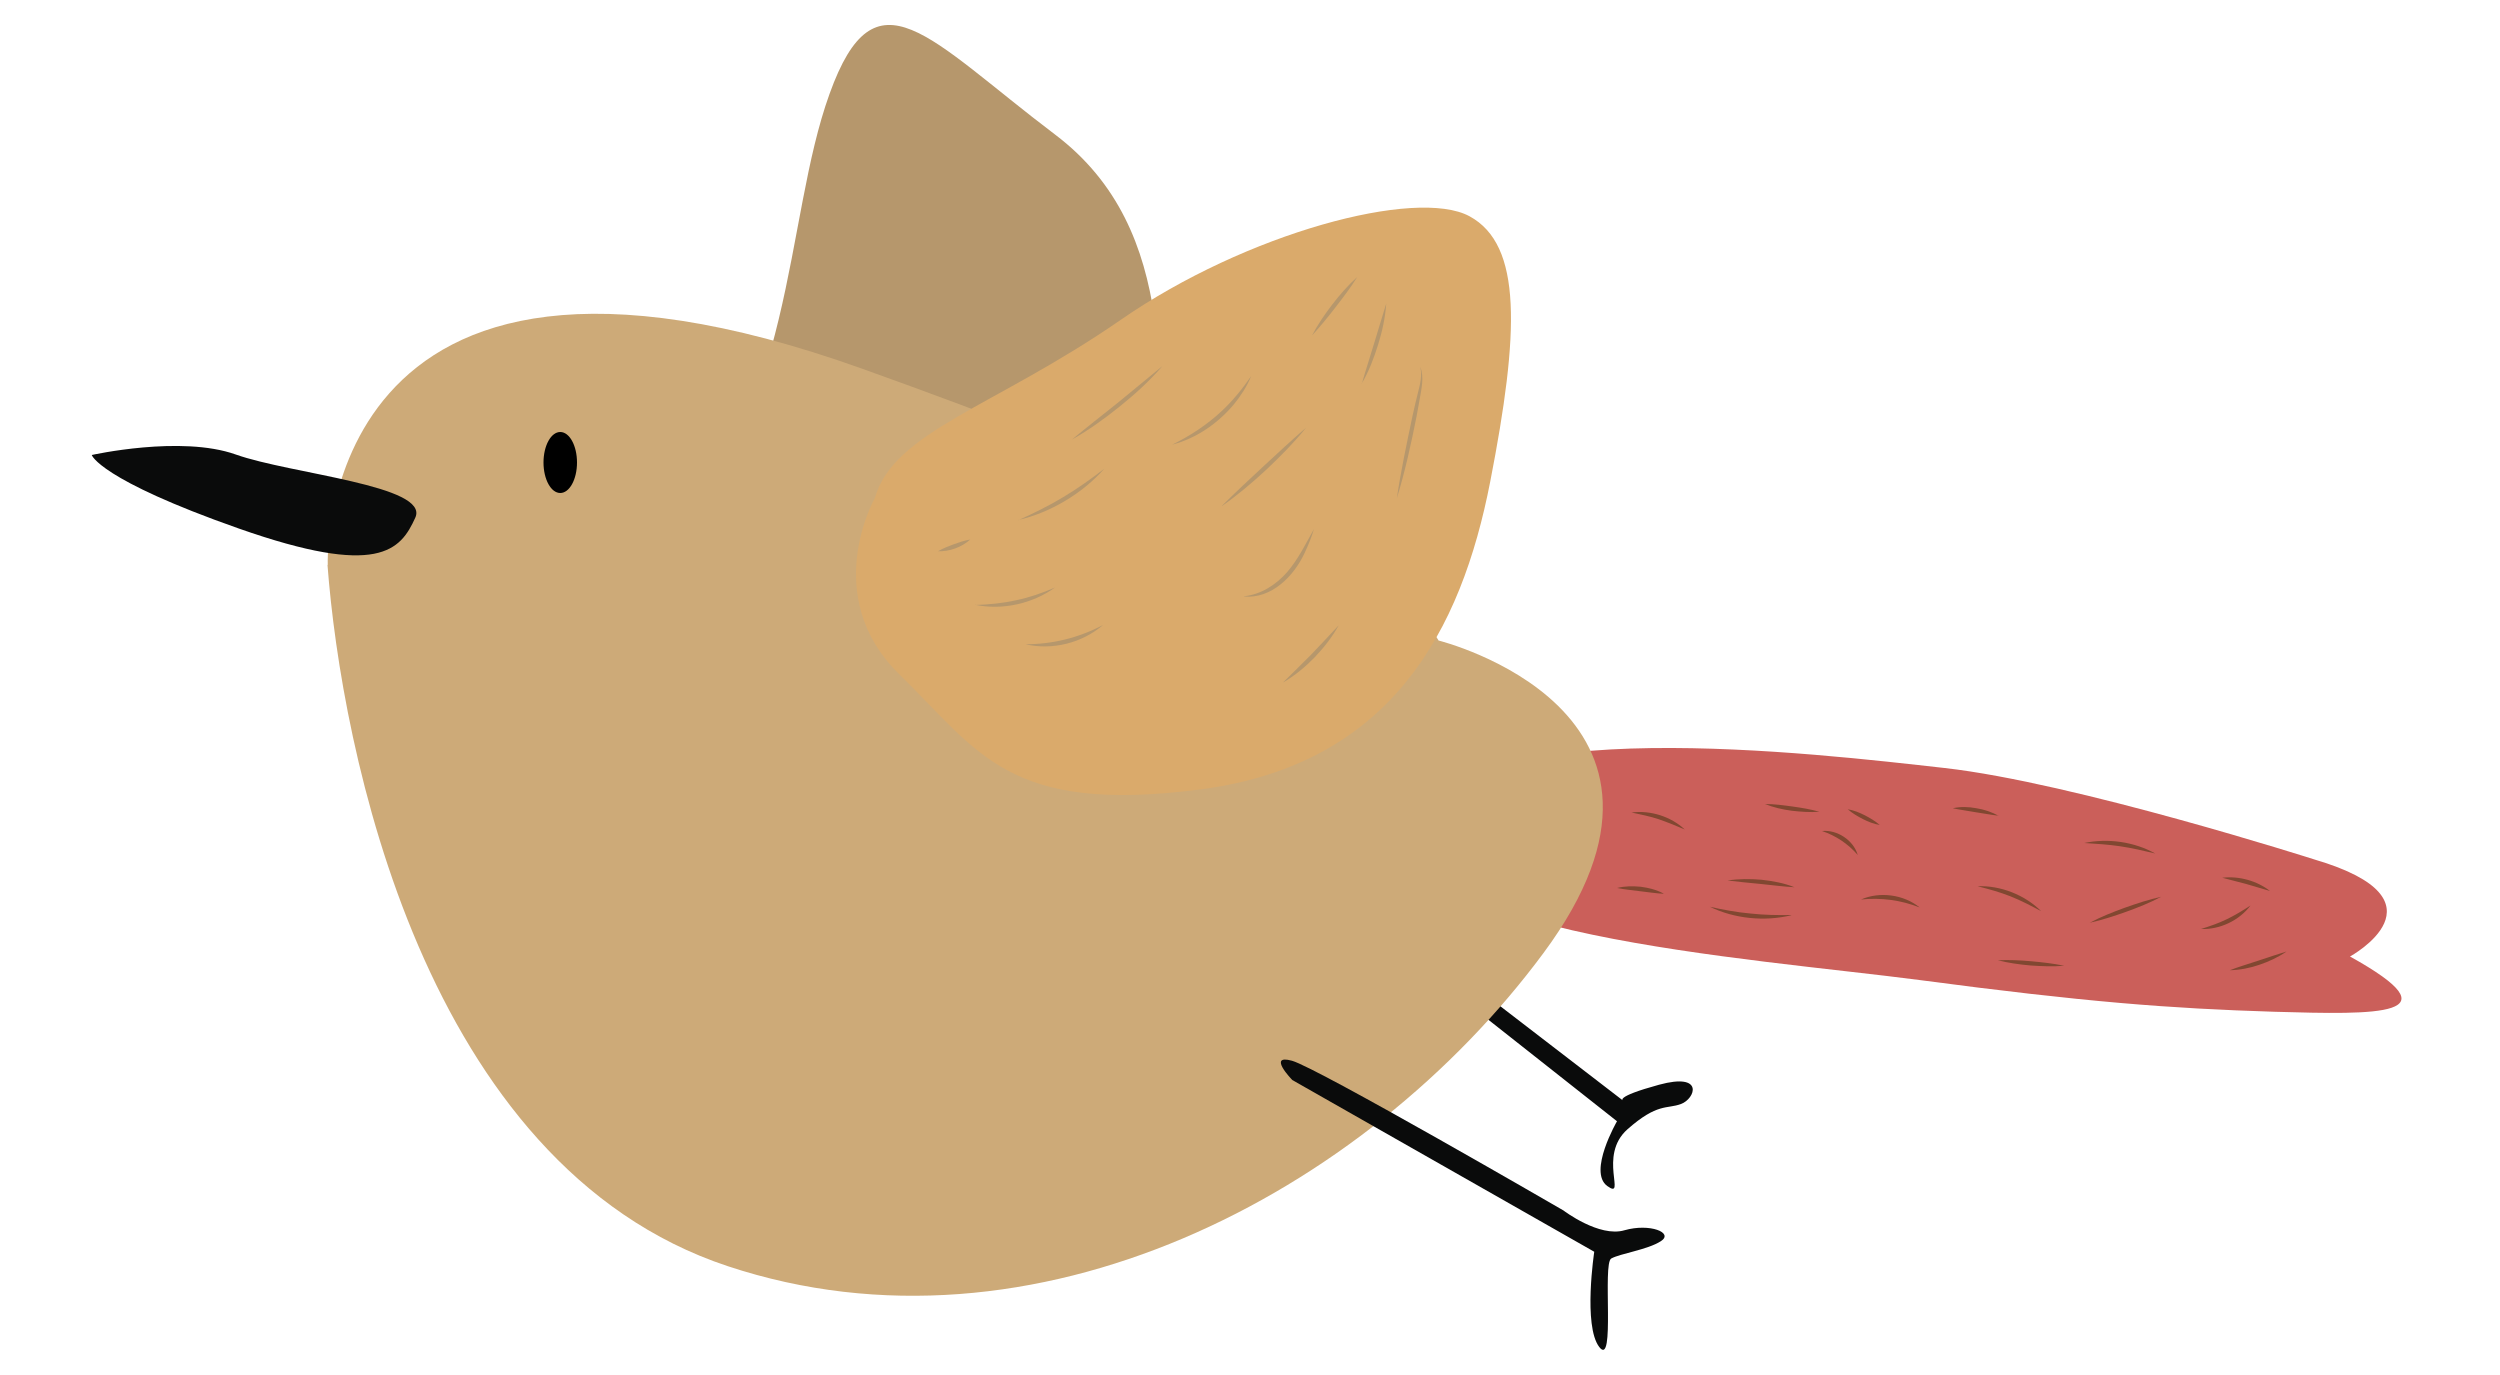 <?xml version="1.0" encoding="UTF-8"?> <svg xmlns="http://www.w3.org/2000/svg" id="Ebene_1" version="1.2" viewBox="0 0 100 55"><g><path d="M92.58,34.38s-9.63-3.08-14.8-3.66c-5.17-.58-19.19-2.27-20.9,2.18-1.71,4.44,13.26,5.43,19.89,6.3,6.63.88,10.02,1.14,14.19,1.27,4.17.12,7.36.19,3.04-2.21,0,0,4.12-2.25-1.42-3.88Z" fill="#cb5f5a"></path><path d="M72.77,32.47c-.37.03-.74,0-1.1-.04-.37-.05-.73-.13-1.07-.27.37,0,.73.05,1.1.1.36.05.72.11,1.08.21Z" fill="#814731"></path><path d="M75.19,33c-.24-.04-.46-.13-.68-.24-.21-.11-.42-.23-.6-.39.24.04.46.13.68.24.21.11.42.23.6.39Z" fill="#814731"></path><path d="M79.95,32.63c-.27-.03-.65-.1-.92-.14-.27-.05-.65-.1-.92-.16.31-.07.63-.06.95,0,.31.05.62.15.89.31Z" fill="#814731"></path><path d="M82.57,38.63c-.45.04-.89.02-1.34-.01-.45-.04-.89-.1-1.32-.21.45-.02.89,0,1.34.04.44.04.89.09,1.32.18Z" fill="#814731"></path><path d="M86.45,35.87c-.45.24-.93.43-1.4.6-.48.17-.96.33-1.46.44.45-.24.93-.43,1.4-.6.48-.17.96-.33,1.46-.44Z" fill="#814731"></path><path d="M90.02,36.22c-.45.6-1.23.97-1.98.94.35-.11.7-.23,1.03-.39.33-.16.64-.35.95-.55Z" fill="#814731"></path><path d="M91.46,38.06c-.33.23-.7.4-1.08.53-.38.13-.78.21-1.19.22.33-.13.8-.27,1.13-.38.34-.11.8-.27,1.14-.37Z" fill="#814731"></path><path d="M81.65,36.45c-.41-.22-.81-.43-1.24-.6-.43-.17-.87-.29-1.31-.4.92-.04,1.9.35,2.55,1Z" fill="#814731"></path><path d="M76.79,36.3c-.76-.3-1.54-.4-2.35-.32.75-.33,1.71-.2,2.35.32Z" fill="#814731"></path><path d="M71.65,36.61c-1.07.26-2.27.14-3.26-.34.54.12,1.07.22,1.62.27.55.06,1.09.07,1.64.06Z" fill="#814731"></path><path d="M66.54,35.75c-.28-.01-.65-.07-.93-.1-.28-.04-.65-.07-.93-.13.31-.08.63-.08.95-.05.31.04.63.12.91.27Z" fill="#814731"></path><path d="M63.54,34.99c-.28.03-.55.01-.82-.01-.27-.03-.54-.07-.81-.15.27-.05.55-.05.82-.02.27.03.54.08.8.18Z" fill="#814731"></path><path d="M67.39,33.18c-.35-.15-.69-.29-1.04-.41-.36-.12-.72-.19-1.09-.27.75-.1,1.58.16,2.13.68Z" fill="#814731"></path><path d="M71.78,35.49c-.39-.02-.95-.09-1.34-.13-.4-.04-.95-.09-1.34-.14.45-.07.91-.07,1.36-.03.45.05.9.13,1.32.3Z" fill="#814731"></path><path d="M74.31,34.2c-.39-.45-.87-.77-1.43-.96.61-.06,1.26.37,1.43.96Z" fill="#814731"></path><path d="M86.21,34.14c-.47-.11-.93-.22-1.41-.29-.47-.07-.95-.1-1.43-.13.94-.2,2-.05,2.84.42Z" fill="#814731"></path><path d="M90.8,35.64c-.32-.09-.63-.19-.95-.28-.32-.09-.64-.16-.96-.25.66-.08,1.39.12,1.91.53Z" fill="#814731"></path></g><path d="M30.3,29.64s4.87,1.08,9.45-.7c4.58-1.78,7.01-2.97,6.76-8.07-.26-5.1.8-11.63-4.31-15.49-5.1-3.86-7.18-6.75-9.02-1.62-1.85,5.13-1.28,12.69-6.86,18.61-5.58,5.92,3.98,7.27,3.98,7.27Z" fill="#b6976c"></path><path d="M54.06,36.47l10.62,8.38s-1.17,2.02-.39,2.59c.79.57-.39-1.21.81-2.27,1.2-1.06,1.57-.8,2.14-1.01s.95-1.27-.88-.77c-1.83.5-1.43.64-1.43.64,0,0-9.2-7.08-10.17-7.8s-.71.24-.71.24Z" fill="#0a0b0b"></path><path d="M13.11,22.59s-.55-15.69,21.38-7.84c21.93,7.85,23.05,10.87,23.05,10.87,0,0,11.37,2.82,4.2,12.5-7.17,9.68-20.4,16.58-32.62,12.53-12.22-4.04-15.47-20.79-16.02-28.05Z" fill="#cdaa78"></path><path d="M34.99,19.93s-2.22,3.9.98,7.04c3.2,3.13,4.36,5.6,12.02,4.61,7.66-.99,10.46-6.36,11.62-12.32,1.16-5.96,1.29-9.46-.83-10.61-2.12-1.15-8.93.66-13.96,4.15-5.03,3.48-9.09,4.46-9.83,7.14Z" fill="#daaa6b"></path><path d="M3.67,18.2s3.57-.8,5.76-.02,7.78,1.24,7.18,2.53c-.59,1.3-1.46,2.4-7.06.43s-5.88-2.94-5.88-2.94Z" fill="#0a0b0b"></path><ellipse cx="22.41" cy="18.5" rx=".67" ry="1.22"></ellipse><path d="M51.69,43.2l12.08,6.87s-.45,2.96.2,3.81c.65.85.12-3.34.48-3.54.36-.2,1.45-.35,1.98-.69.54-.34-.44-.73-1.45-.44-1.01.3-2.44-.79-2.44-.79,0,0-9.85-5.71-10.86-5.99s.01.77.01.77Z" fill="#0a0b0b"></path><path d="M41.02,25.77c1.09,0,2.13-.26,3.1-.77-.83.72-2.03,1.02-3.1.77Z" fill="#b6976c"></path><path d="M39.01,24.2c.55-.02,1.1-.07,1.63-.19.54-.11,1.05-.29,1.56-.51-.9.65-2.11.92-3.2.69Z" fill="#b6976c"></path><path d="M37.52,22.05c.2-.12.42-.2.63-.28.22-.08.43-.15.66-.19-.34.31-.84.49-1.3.47Z" fill="#b6976c"></path><path d="M40.73,20.81c.61-.28,1.21-.57,1.79-.92.57-.34,1.12-.73,1.65-1.14-.86.98-2.16,1.76-3.44,2.05Z" fill="#b6976c"></path><path d="M42.88,17.58c.59-.49,1.22-.98,1.82-1.46.6-.49,1.2-.99,1.8-1.48-.51.59-1.09,1.12-1.7,1.61-.61.49-1.24.95-1.92,1.33Z" fill="#b6976c"></path><path d="M46.9,17.78c.71-.35,1.38-.79,1.96-1.33.45-.42.84-.9,1.19-1.41-.17.41-.42.8-.7,1.14-.63.75-1.49,1.35-2.44,1.6Z" fill="#b6976c"></path><path d="M48.88,20.23c.53-.53,1.11-1.07,1.66-1.58.55-.51,1.13-1.05,1.7-1.54-.48.6-1.02,1.14-1.58,1.67-.56.52-1.15,1.02-1.78,1.46Z" fill="#b6976c"></path><path d="M49.76,23.85c.68-.07,1.28-.46,1.72-.96.45-.52.74-1.13,1.08-1.73-.1.33-.23.65-.38.97-.43.92-1.32,1.83-2.42,1.73Z" fill="#b6976c"></path><path d="M51.33,27.29c.38-.38.76-.74,1.13-1.12.37-.38.72-.77,1.09-1.16-.26.47-.59.89-.96,1.28-.37.38-.79.73-1.25,1Z" fill="#b6976c"></path><path d="M55.87,19.95c.16-1.09.4-2.22.63-3.31.07-.32.15-.67.23-.98.08-.32.16-.65.08-.99.17.43.04.91-.03,1.34-.04.22-.08.44-.12.66-.22,1.1-.46,2.21-.79,3.27Z" fill="#b6976c"></path><path d="M54.47,15.36c.13-.47.35-1.14.49-1.61.15-.48.34-1.14.49-1.61-.04.57-.16,1.12-.33,1.66-.17.54-.37,1.07-.66,1.56Z" fill="#b6976c"></path><path d="M52.48,13.42c.23-.44.51-.85.81-1.24.3-.39.63-.77,1-1.1-.26.42-.56.81-.86,1.2-.3.39-.61.77-.95,1.14Z" fill="#b6976c"></path></svg> 